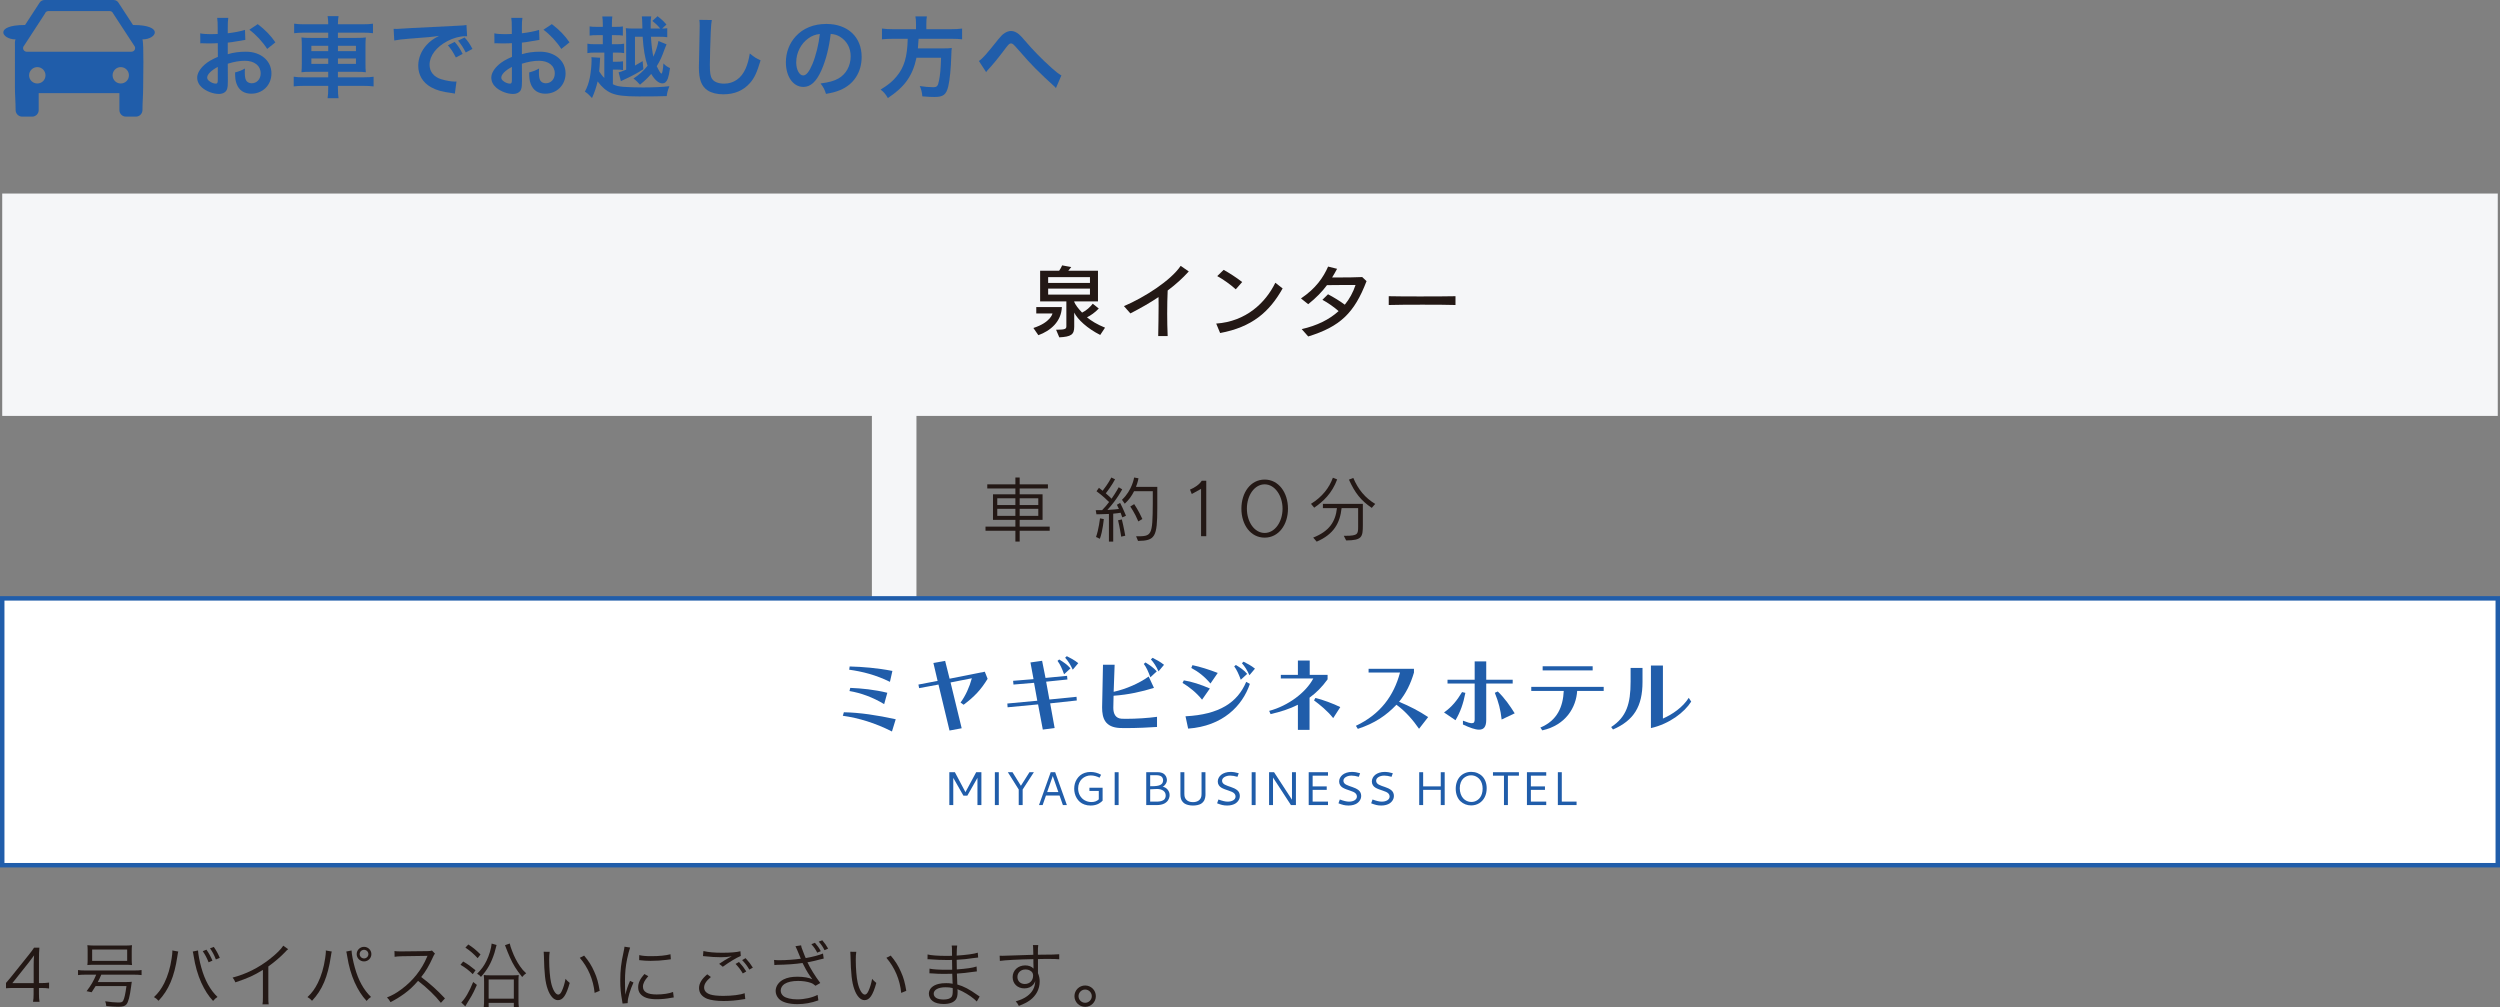 <?xml version="1.0" encoding="utf-8"?>
<!-- Generator: Adobe Illustrator 23.1.0, SVG Export Plug-In . SVG Version: 6.00 Build 0)  -->
<svg version="1.1" id="レイヤー_1" xmlns="http://www.w3.org/2000/svg" xmlns:xlink="http://www.w3.org/1999/xlink" x="0px"
	 y="0px" width="561px" height="226px" viewBox="0 0 561 226" style="enable-background:new 0 0 561 226;" xml:space="preserve">
<rect x="0" y="0" width="561" height="226" fill="#808080" stroke="none"/>
<style type="text/css">
	.st0{fill:#205DAA;}
	.st1{fill:#231815;}
	.st2{fill-rule:evenodd;clip-rule:evenodd;fill:#205DAA;}
	.st3{fill:#F5F6F8;stroke:#F5F6F8;stroke-width:10;stroke-miterlimit:10;}
	.st4{fill-rule:evenodd;clip-rule:evenodd;fill:#F5F6F8;}
	.st5{fill-rule:evenodd;clip-rule:evenodd;fill:#FFFFFF;stroke:#205DAA;stroke-miterlimit:10;}
</style>
<g>
	<g>
		<path class="st0" d="M51.132,18.228c0,0.819-0.04,1.297-0.16,1.697c-0.181,0.7-0.9,1.158-1.841,1.158
			c-1.26,0-2.78-0.558-3.78-1.417c-0.721-0.619-1.101-1.398-1.101-2.255c0-0.939,0.62-1.997,1.721-2.955
			c0.72-0.62,1.6-1.138,2.92-1.698l-0.02-3.074c-0.16,0-0.16,0-0.82,0.04c-0.3,0.02-0.58,0.02-1.08,0.02
			c-0.3,0-0.86-0.02-1.101-0.02c-0.26-0.02-0.44-0.02-0.5-0.02c-0.08,0-0.24,0-0.42,0.02L44.93,7.487
			c0.561,0.121,1.36,0.18,2.421,0.18c0.2,0,0.42,0,0.7-0.02c0.48-0.019,0.58-0.019,0.8-0.019V6.31c0-1.138-0.02-1.657-0.12-2.296
			h2.501c-0.1,0.639-0.12,1.058-0.12,2.176v1.278c1.5-0.179,2.841-0.439,3.861-0.758l0.079,2.236c-0.359,0.06-0.739,0.12-2.12,0.359
			c-0.66,0.121-1.061,0.18-1.82,0.26v2.595c1.36-0.4,2.621-0.559,4.081-0.559c3.341,0,5.721,2.037,5.721,4.871
			c0,2.596-1.94,4.552-4.541,4.552c-1.62,0-2.76-0.779-3.28-2.216c-0.26-0.678-0.34-1.337-0.34-2.555
			c1.02-0.28,1.36-0.419,2.221-0.878c-0.04,0.379-0.04,0.559-0.04,0.878c0,0.839,0.079,1.377,0.279,1.757
			c0.221,0.419,0.7,0.678,1.261,0.678c1.18,0,2.021-0.938,2.021-2.216c0-1.716-1.4-2.834-3.541-2.834
			c-1.2,0-2.421,0.219-3.841,0.659L51.132,18.228z M48.872,15.014c-1.501,0.798-2.381,1.677-2.381,2.396
			c0,0.339,0.2,0.638,0.66,0.918c0.4,0.279,0.9,0.439,1.28,0.439c0.34,0,0.44-0.179,0.44-0.838V15.014z M59.954,10.982
			c-1-1.578-2.46-3.155-4.001-4.312l1.881-1.258c1.74,1.337,2.9,2.536,3.961,4.093L59.954,10.982z"/>
		<path class="st0" d="M73.652,5.331c0-0.659-0.04-1.118-0.14-1.717h2.46c-0.1,0.599-0.14,1.058-0.14,1.717v0.12h5.541
			c1.12,0,1.761-0.04,2.32-0.139v2.136c-0.66-0.08-1.36-0.121-2.26-0.121h-5.602v1.179h4.041c1.2,0,1.66-0.02,2.221-0.1
			c-0.061,0.659-0.08,0.977-0.08,2.036v3.734c0,1.057,0.02,1.377,0.08,2.036c-0.601-0.08-1.061-0.099-2.241-0.099h-4.021v1.238
			h5.701c1.12,0,1.74-0.04,2.301-0.14v2.177c-0.641-0.08-1.28-0.121-2.341-0.121h-5.661v0.519c0,1.018,0.04,1.597,0.14,2.256h-2.46
			c0.1-0.719,0.14-1.238,0.14-2.256v-0.519h-5.401c-1.04,0-1.74,0.041-2.34,0.121v-2.177c0.58,0.1,1.22,0.14,2.3,0.14h5.441v-1.238
			h-3.74c-1.161,0-1.681,0.019-2.261,0.099c0.06-0.659,0.08-1.058,0.08-2.036v-3.713c0-0.978-0.021-1.398-0.08-2.056
			c0.56,0.08,1.021,0.1,2.2,0.1h3.801V7.327h-5.381c-0.88,0-1.601,0.041-2.261,0.121V5.312c0.601,0.099,1.32,0.139,2.32,0.139h5.321
			V5.331z M69.872,10.282v1.199h3.78v-1.199H69.872z M69.872,13.117v1.218h3.78v-1.218H69.872z M79.874,11.481v-1.199h-4.041v1.199
			H79.874z M79.874,14.335v-1.218h-4.041v1.218H79.874z"/>
		<path class="st0" d="M88.331,6.47c0.439,0.019,0.66,0.019,0.76,0.019c0.36,0,0.36,0,3.301-0.199c1.12-0.06,4.441-0.24,9.982-0.499
			c1.641-0.08,1.94-0.1,2.301-0.18l0.14,2.535c-0.22-0.019-0.22-0.019-0.42-0.019c-1.2,0-2.681,0.4-3.961,1.078
			c-2.541,1.318-4.041,3.314-4.041,5.331c0,1.557,0.98,2.754,2.66,3.253c0.98,0.3,2.261,0.519,2.981,0.519
			c0.02,0,0.199,0,0.399-0.02l-0.359,2.715c-0.24-0.059-0.341-0.059-0.681-0.119c-2.2-0.28-3.461-0.639-4.681-1.318
			c-1.841-1.039-2.86-2.735-2.86-4.811c0-1.697,0.68-3.374,1.9-4.692c0.76-0.819,1.479-1.358,2.78-2.016
			c-1.62,0.24-2.4,0.32-6.741,0.639c-1.341,0.099-2.541,0.24-3.321,0.4L88.331,6.47z M102.034,9.404
			c0.8,0.919,1.16,1.457,1.78,2.695l-1.521,0.799c-0.601-1.177-1.08-1.916-1.78-2.735L102.034,9.404z M104.514,11.78
			c-0.561-1.098-1.04-1.837-1.721-2.656l1.46-0.718c0.761,0.838,1.2,1.476,1.761,2.576L104.514,11.78z"/>
		<path class="st0" d="M117.132,18.228c0,0.819-0.04,1.297-0.16,1.697c-0.181,0.7-0.9,1.158-1.841,1.158
			c-1.26,0-2.78-0.558-3.78-1.417c-0.721-0.619-1.101-1.398-1.101-2.255c0-0.939,0.62-1.997,1.721-2.955
			c0.72-0.62,1.6-1.138,2.92-1.698l-0.02-3.074c-0.16,0-0.16,0-0.82,0.04c-0.3,0.02-0.58,0.02-1.08,0.02
			c-0.3,0-0.86-0.02-1.101-0.02c-0.26-0.02-0.44-0.02-0.5-0.02c-0.08,0-0.24,0-0.42,0.02l-0.021-2.237
			c0.561,0.121,1.36,0.18,2.421,0.18c0.2,0,0.42,0,0.7-0.02c0.48-0.019,0.58-0.019,0.8-0.019V6.31c0-1.138-0.02-1.657-0.12-2.296
			h2.501c-0.1,0.639-0.12,1.058-0.12,2.176v1.278c1.5-0.179,2.841-0.439,3.861-0.758l0.079,2.236c-0.359,0.06-0.739,0.12-2.12,0.359
			c-0.66,0.121-1.061,0.18-1.82,0.26v2.595c1.36-0.4,2.621-0.559,4.081-0.559c3.341,0,5.721,2.037,5.721,4.871
			c0,2.596-1.94,4.552-4.541,4.552c-1.62,0-2.76-0.779-3.28-2.216c-0.26-0.678-0.34-1.337-0.34-2.555
			c1.02-0.28,1.36-0.419,2.221-0.878c-0.04,0.379-0.04,0.559-0.04,0.878c0,0.839,0.079,1.377,0.279,1.757
			c0.221,0.419,0.7,0.678,1.261,0.678c1.18,0,2.021-0.938,2.021-2.216c0-1.716-1.4-2.834-3.541-2.834
			c-1.2,0-2.421,0.219-3.841,0.659L117.132,18.228z M114.872,15.014c-1.501,0.798-2.381,1.677-2.381,2.396
			c0,0.339,0.2,0.638,0.66,0.918c0.4,0.279,0.9,0.439,1.28,0.439c0.34,0,0.44-0.179,0.44-0.838V15.014z M125.954,10.982
			c-1-1.578-2.46-3.155-4.001-4.312l1.881-1.258c1.74,1.337,2.9,2.536,3.961,4.093L125.954,10.982z"/>
		<path class="st0" d="M135.611,11.8h-1.92c-0.9,0-1.36,0.02-1.881,0.12V9.804c0.5,0.099,0.96,0.12,1.881,0.12h1.58V7.887h-1.2
			c-0.78,0-1.24,0.02-1.761,0.099V5.931c0.5,0.08,0.82,0.099,1.761,0.099h1.2V5.491c0-0.878-0.04-1.298-0.12-1.797h2.261
			c-0.08,0.499-0.101,0.919-0.101,1.797V6.03h0.681c1,0,1.3-0.019,1.78-0.099v2.055c-0.521-0.079-0.94-0.099-1.78-0.099h-0.681
			v2.037h0.881c0.92,0,1.36-0.02,1.86-0.12v2.116c-0.521-0.099-0.96-0.12-1.86-0.12h-0.66v2.056h0.66c0.74,0,1.1-0.02,1.62-0.1
			v1.976c-0.48-0.099-0.88-0.119-1.62-0.119h-0.66v3.294c0.74,0.359,1.22,0.479,2.38,0.579c0.9,0.08,2.961,0.139,4.382,0.139
			c2.22,0,4.461-0.1,5.921-0.28c-0.38,0.959-0.5,1.398-0.601,2.216c-1.48,0.06-3.32,0.08-6.241,0.08
			c-3.221,0-4.961-0.22-6.161-0.739s-2.141-1.337-3.101-2.635c-0.28,1.218-0.72,2.555-1.261,3.734
			c-0.739-0.798-0.96-1.018-1.6-1.437c0.54-0.998,0.88-1.996,1.12-3.195c0.22-1.177,0.38-2.775,0.38-3.832c0-0.26,0-0.4-0.04-0.7
			l1.961,0.121c-0.04,0.319-0.04,0.339-0.08,1.318c-0.021,0.558-0.061,0.938-0.141,1.737c0.34,0.538,0.7,1.037,1.16,1.477V11.8z
			 M149.574,9.943c-0.14,0.32-0.22,0.519-0.42,1.039c-0.62,1.756-1.021,2.635-1.78,3.873c0.561,1.158,0.88,1.657,1.061,1.657
			c0.18,0,0.34-0.86,0.439-2.277c0.521,0.54,0.9,0.799,1.48,1.039c-0.18,1.257-0.28,1.696-0.479,2.316
			c-0.28,0.758-0.66,1.118-1.24,1.118c-0.82,0-1.681-0.739-2.501-2.116c-0.82,0.938-1.36,1.457-2.521,2.415
			c-0.2-0.2-0.2-0.2-0.66-0.699c-0.16-0.179-0.38-0.36-0.8-0.679c1.38-0.938,2.26-1.737,3.16-2.874
			c-0.58-1.658-0.94-3.814-1.1-6.508h-1.721v6.468c0.56-0.3,0.86-0.479,1.721-0.998l0.159,1.817c-1.42,0.918-2.62,1.557-4.2,2.276
			c-0.44,0.2-0.601,0.28-0.841,0.399l-0.52-1.975c0.399-0.08,0.58-0.16,1.7-0.599V8.286c0-0.879-0.021-1.318-0.08-1.957
			c0.561,0.06,1.04,0.08,2.021,0.08h1.7c0-0.359-0.02-0.638-0.02-0.819c-0.021-1.037-0.04-1.257-0.101-1.916h2.101
			c-0.1,0.539-0.12,1.058-0.12,2.156c0,0.121,0,0.32,0,0.579h2.141c-0.5-0.638-1.04-1.137-1.761-1.716l1.16-1.058
			c0.961,0.739,1.341,1.118,2.001,1.876l-0.98,0.899c0.46,0,0.841-0.039,1.16-0.08v2.017c-0.56-0.08-1.04-0.1-1.74-0.1h-1.92
			c0.08,1.636,0.3,3.414,0.54,4.472c0.5-1.039,0.96-2.436,1.14-3.514L149.574,9.943z"/>
		<path class="st0" d="M159.732,4.493c-0.12,0.579-0.16,1.158-0.24,2.696c-0.08,1.856-0.2,5.908-0.2,7.326
			c0,1.897,0.12,2.615,0.521,3.214c0.46,0.659,1.42,1.038,2.68,1.038c2.161,0,3.901-1.218,4.842-3.413
			c0.439-1.039,0.7-1.976,0.92-3.354c1.08,0.879,1.44,1.097,2.421,1.538c-0.801,2.695-1.4,3.992-2.381,5.09
			c-1.5,1.697-3.48,2.535-6.001,2.535c-1.381,0-2.661-0.32-3.501-0.878c-1.381-0.918-1.961-2.455-1.961-5.131
			c0-1.037,0.04-3.034,0.16-8.044c0.021-0.599,0.021-1.019,0.021-1.298c0-0.559-0.021-0.838-0.08-1.358L159.732,4.493z"/>
		<path class="st0" d="M184.333,15.753c-1.141,2.576-2.421,3.753-4.062,3.753c-2.28,0-3.921-2.316-3.921-5.53
			c0-2.196,0.78-4.252,2.201-5.809c1.68-1.837,4.04-2.794,6.881-2.794c4.801,0,7.922,2.914,7.922,7.406
			c0,3.454-1.801,6.209-4.861,7.447c-0.96,0.4-1.74,0.598-3.141,0.838c-0.34-1.058-0.58-1.497-1.22-2.335
			c1.84-0.24,3.04-0.559,3.98-1.099c1.74-0.957,2.78-2.854,2.78-4.99c0-1.917-0.859-3.473-2.46-4.432
			c-0.62-0.359-1.141-0.518-2.021-0.598C186.033,10.742,185.333,13.496,184.333,15.753z M181.391,8.606
			c-1.68,1.198-2.72,3.253-2.72,5.389c0,1.637,0.699,2.935,1.58,2.935c0.66,0,1.34-0.838,2.061-2.555
			c0.76-1.797,1.42-4.493,1.66-6.748C182.932,7.747,182.212,8.027,181.391,8.606z"/>
		<path class="st0" d="M205.552,5.331c0-0.659-0.04-1.177-0.141-1.657h2.581c-0.08,0.419-0.12,0.939-0.12,1.657V6.55h5.501
			c1.12,0,1.841-0.04,2.521-0.14v2.416c-0.62-0.08-1.24-0.12-2.44-0.12h-7.321c-0.101,1.497-0.101,1.557-0.16,2.156h5.541
			c1.04,0,1.601-0.019,2.061-0.099c0,0.099,0,0.16-0.021,0.2c-0.04,0.299-0.04,0.539-0.079,1.398
			c-0.08,2.995-0.341,5.57-0.681,7.007c-0.46,1.897-1.12,2.396-3.121,2.396c-0.699,0-1.16-0.02-2.7-0.139
			c-0.08-0.918-0.24-1.577-0.58-2.316c1.16,0.179,2.08,0.259,3.001,0.259c0.88,0,1.08-0.22,1.34-1.597
			c0.24-1.198,0.36-2.455,0.44-5.01h-5.521c-0.84,4.011-2.641,6.567-6.421,9.043c-0.5-0.878-0.881-1.318-1.621-1.897
			c1.761-1.097,2.621-1.796,3.581-2.954c1.721-2.056,2.4-4.372,2.501-8.445h-3.281c-1,0-1.82,0.04-2.5,0.12V6.409
			c0.72,0.1,1.48,0.14,2.5,0.14h5.142V5.331z"/>
		<path class="st0" d="M219.671,13.696c0.86-0.599,1.721-1.577,4.36-4.891c0.521-0.638,0.86-0.998,1.24-1.257
			c0.541-0.4,1.101-0.598,1.601-0.598c0.601,0,1.2,0.259,1.801,0.758c0.28,0.24,0.72,0.699,1.34,1.437
			c1.82,2.135,3.761,4.112,5.981,6.109c1.021,0.899,1.521,1.297,2.181,1.677l-1.221,2.834c-0.199-0.24-0.279-0.319-0.58-0.579
			c-1.04-0.918-2.62-2.415-4.08-3.873c-1.521-1.557-1.561-1.617-3.701-4.052c-1.24-1.417-1.36-1.516-1.74-1.516
			c-0.32,0-0.521,0.179-1.2,1.078c-1.641,2.196-2.741,3.533-3.941,4.83c-0.22,0.24-0.26,0.3-0.42,0.54L219.671,13.696z"/>
	</g>
</g>
<g>
	<g>
		<path class="st1" d="M1.347,220.568c0.336-0.382,0.705-0.83,1.041-1.23l4.05-5.046c0.544-0.672,0.832-1.072,1.2-1.629h1.201
			c-0.08,0.941-0.096,1.437-0.096,2.7v5.239H9.35c0.672,0,1.088-0.033,1.665-0.113v1.327c-0.592-0.08-0.992-0.113-1.681-0.113H8.742
			v1.374c0,0.766,0.032,1.134,0.128,1.725H7.413c0.096-0.559,0.128-1.006,0.128-1.725v-1.374h-4.29
			c-0.896,0-1.376,0.016-1.905,0.064V220.568z M7.557,216.558c0-0.846,0.016-1.357,0.096-2.171
			c-0.336,0.479-0.736,1.006-1.201,1.596l-3.681,4.633h4.786V216.558z"/>
		<path class="st1" d="M19.156,218.716c-0.672,0-1.216,0.031-1.648,0.096v-1.134c0.432,0.064,0.928,0.096,1.648,0.096h10.949
			c0.72,0,1.232-0.031,1.665-0.096v1.134c-0.448-0.064-0.977-0.096-1.665-0.096h-7.379c-0.353,0.815-0.464,1.07-0.785,1.661h5.843
			c0.96,0,1.376-0.016,1.792-0.064c-0.032,0.113-0.032,0.175-0.048,0.288c-0.064,0.559-0.064,0.559-0.112,0.83
			c-0.304,2.269-0.624,3.466-1.056,3.961c-0.32,0.384-0.833,0.528-1.841,0.528c-0.736,0-1.729-0.064-2.673-0.16
			c-0.016-0.32-0.08-0.639-0.24-1.07c1.024,0.16,2.193,0.271,2.897,0.271c0.72,0,0.96-0.08,1.137-0.4
			c0.272-0.511,0.496-1.485,0.736-3.29h-6.915c-0.304,0.511-0.448,0.735-0.896,1.39l-1.136-0.24c0.992-1.294,1.537-2.22,2.161-3.705
			H19.156z M19.668,213.299c0-0.478-0.016-0.797-0.064-1.197c0.625,0.064,1.137,0.08,1.793,0.08h6.418
			c0.913,0,1.36-0.016,1.809-0.08c-0.048,0.4-0.064,0.719-0.064,1.197v2.078c0,0.495,0.016,0.766,0.064,1.181
			c-0.528-0.047-0.896-0.062-1.681-0.062h-6.643c-0.752,0-1.168,0.016-1.697,0.062c0.048-0.431,0.064-0.717,0.064-1.181V213.299z
			 M20.677,213.077v2.54h7.859v-2.54H20.677z"/>
		<path class="st1" d="M40.006,213.524c-0.064,0.209-0.096,0.335-0.208,1.086c-0.672,4.553-1.937,7.557-4.226,9.968
			c-0.416-0.446-0.56-0.557-1.024-0.83c0.993-0.926,1.649-1.82,2.321-3.161c0.785-1.583,1.345-3.452,1.649-5.543
			c0.096-0.639,0.16-1.214,0.16-1.503c0-0.047,0-0.142-0.016-0.255L40.006,213.524z M44.439,213.284
			c0.032,0.83,0.336,2.413,0.736,3.834c0.784,2.859,2.001,5.048,3.633,6.598c-0.448,0.304-0.608,0.431-0.992,0.895
			c-1.073-1.15-1.873-2.413-2.673-4.154c-0.768-1.725-1.344-3.723-1.681-5.879c-0.096-0.591-0.128-0.799-0.208-1.054L44.439,213.284
			z M46.328,213.108c0.592,0.863,0.928,1.485,1.345,2.46l-0.864,0.368c-0.384-0.975-0.785-1.725-1.313-2.493L46.328,213.108z
			 M47.977,212.485c0.592,0.863,0.928,1.47,1.344,2.462l-0.88,0.351c-0.368-0.975-0.768-1.725-1.313-2.493L47.977,212.485z"/>
		<path class="st1" d="M64.665,212.997c-0.288,0.207-0.304,0.24-0.705,0.671c-1.008,1.054-2.369,2.22-3.746,3.21v6.804
			c0,0.912,0.016,1.263,0.08,1.694h-1.393c0.08-0.415,0.096-0.782,0.096-1.661v-6.07c-2.081,1.277-3.25,1.805-6.179,2.795
			c-0.224-0.511-0.304-0.671-0.624-1.07c3.009-0.784,5.778-2.158,8.308-4.138c1.488-1.15,2.609-2.269,3.057-3.019L64.665,212.997z"
			/>
		<path class="st1" d="M74.453,213.524c-0.064,0.209-0.096,0.335-0.208,1.086c-0.672,4.553-1.937,7.557-4.226,9.968
			c-0.417-0.446-0.561-0.557-1.024-0.83c0.992-0.926,1.648-1.82,2.321-3.161c0.784-1.583,1.344-3.452,1.648-5.543
			c0.096-0.639,0.16-1.214,0.16-1.503c0-0.047,0-0.142-0.016-0.255L74.453,213.524z M78.887,213.284
			c0.032,0.83,0.336,2.413,0.736,3.834c0.785,2.859,2.001,5.048,3.634,6.598c-0.448,0.304-0.608,0.431-0.993,0.895
			c-1.072-1.15-1.873-2.413-2.673-4.154c-0.769-1.725-1.345-3.723-1.681-5.879c-0.096-0.591-0.128-0.799-0.208-1.054L78.887,213.284
			z M83.337,214.099c0,0.91-0.736,1.645-1.649,1.645s-1.648-0.735-1.648-1.645c0-0.895,0.736-1.629,1.648-1.629
			S83.337,213.204,83.337,214.099z M80.712,214.099c0,0.544,0.448,0.975,0.977,0.975c0.544,0,0.977-0.431,0.977-0.975
			c0-0.526-0.432-0.959-0.977-0.959S80.712,213.572,80.712,214.099z"/>
		<path class="st1" d="M98.936,225.041c-1.264-1.614-3.073-3.354-5.122-4.935c-1.12,1.277-1.905,2.012-3.057,2.859
			c-1.104,0.797-1.953,1.325-3.137,1.916c-0.256-0.479-0.384-0.655-0.784-1.054c1.232-0.495,2.017-0.926,3.249-1.836
			c2.561-1.885,4.546-4.409,5.714-7.204c0.032-0.097,0.048-0.113,0.08-0.193c0.032-0.047,0.032-0.064,0.048-0.111
			c-0.144,0.016-0.192,0.016-0.384,0.016l-5.346,0.08c-0.72,0.016-1.185,0.049-1.649,0.129l-0.032-1.294
			c0.432,0.064,0.72,0.08,1.264,0.08c0.048,0,0.192,0,0.417,0l5.714-0.064c0.56-0.016,0.752-0.031,1.024-0.129l0.672,0.688
			c-0.16,0.191-0.272,0.384-0.448,0.782c-0.896,1.982-1.649,3.243-2.641,4.473c2.097,1.598,3.505,2.859,5.33,4.793L98.936,225.041z"
			/>
		<path class="st1" d="M103.94,215.761c1.057,0.622,1.617,1.021,2.769,1.965l-0.624,0.877c-0.929-0.91-1.601-1.421-2.753-2.107
			L103.94,215.761z M107.013,221.016c-0.576,1.294-0.912,1.996-1.216,2.491c-1.088,1.789-1.232,2.029-1.393,2.318l-0.896-0.879
			c0.848-0.799,1.777-2.38,2.673-4.584L107.013,221.016z M105.092,211.943c1.088,0.702,1.665,1.181,2.737,2.236l-0.64,0.83
			c-1.073-1.117-1.681-1.645-2.753-2.364L105.092,211.943z M111.431,212.054c-0.336,1.31-0.336,1.31-0.464,1.743
			c-0.736,2.3-1.584,3.816-3.041,5.415c-0.256-0.304-0.497-0.513-0.865-0.704c1.041-1.054,1.553-1.774,2.129-2.939
			c0.576-1.181,1.041-2.764,1.137-3.834L111.431,212.054z M109.654,226h-1.104c0.064-0.544,0.08-1.023,0.08-1.629v-4.089
			c0-0.624-0.016-0.975-0.064-1.485c0.368,0.047,0.688,0.062,1.313,0.062h5.282c0.576,0,0.88-0.016,1.249-0.062
			c-0.048,0.4-0.064,0.782-0.064,1.485v4.041c0,0.735,0.016,1.214,0.08,1.678h-1.12v-0.959h-5.65V226z M109.654,224.098h5.65v-4.312
			h-5.65V224.098z M114.392,211.719c0.08,0.448,0.224,0.895,0.512,1.645c0.48,1.294,1.088,2.46,1.777,3.45
			c0.448,0.655,0.752,1.008,1.393,1.598c-0.352,0.24-0.576,0.431-0.896,0.83c-1.329-1.661-2.017-2.764-2.753-4.409
			c-0.32-0.702-0.656-1.565-0.913-2.236c-0.048-0.16-0.096-0.271-0.192-0.495L114.392,211.719z"/>
		<path class="st1" d="M123.348,213.588c-0.08,0.495-0.112,1.021-0.112,1.9c0,1.758,0.176,3.945,0.417,4.968
			c0.352,1.629,1.008,2.731,1.617,2.731c0.288,0,0.56-0.271,0.8-0.797c0.368-0.799,0.624-1.647,0.832-2.733
			c0.353,0.415,0.497,0.559,0.944,0.91c-0.784,2.795-1.521,3.867-2.657,3.867c-0.896,0-1.729-0.895-2.273-2.429
			c-0.561-1.518-0.784-3.563-0.864-7.493c-0.016-0.606-0.016-0.655-0.048-0.941L123.348,213.588z M131.079,214.434
			c1.041,1.23,1.697,2.284,2.289,3.643c0.608,1.341,0.912,2.475,1.201,4.265l-1.137,0.464c-0.288-2.972-1.457-5.703-3.329-7.876
			L131.079,214.434z"/>
		<path class="st1" d="M141.397,212.629c-0.24,0.688-0.432,1.47-0.672,2.555c-0.336,1.678-0.48,3.084-0.48,5.002
			c0,1.245,0.032,2.187,0.096,3.035c0.224-1.07,0.528-1.949,1.041-3.115l0.768,0.366c-0.72,1.581-1.296,3.499-1.296,4.393
			c0,0.047,0,0.127,0,0.24l-1.153,0.096c-0.032-0.255-0.048-0.335-0.096-0.639c-0.304-1.694-0.417-2.844-0.417-4.52
			c0-2.269,0.192-3.963,0.721-6.325c0.16-0.752,0.192-0.912,0.224-1.279L141.397,212.629z M145.479,219.051
			c-0.801,0.879-1.201,1.645-1.201,2.347c0,1.183,1.008,1.758,3.073,1.758c1.457,0,2.817-0.209,3.682-0.559l0.16,1.23
			c-0.208,0.016-0.24,0.033-0.56,0.08c-1.121,0.224-2.193,0.32-3.281,0.32c-1.825,0-2.977-0.384-3.666-1.214
			c-0.32-0.4-0.48-0.879-0.48-1.47c0-0.975,0.4-1.836,1.393-2.97L145.479,219.051z M143.445,214.323
			c0.688,0.175,1.473,0.24,2.721,0.24c1.777,0,3.217-0.144,4.29-0.431l0.08,1.132c-0.032,0-0.4,0.049-1.104,0.144
			c-0.928,0.129-2.208,0.209-3.441,0.209c-0.896,0-1.521-0.049-2.561-0.16L143.445,214.323z"/>
		<path class="st1" d="M159.525,219.242c-1.041,0.863-1.521,1.598-1.521,2.349c0,0.735,0.464,1.261,1.361,1.565
			c0.608,0.207,1.665,0.32,2.929,0.32c2,0,3.905-0.24,4.802-0.608l0.144,1.31c-0.208,0.018-0.272,0.033-0.544,0.08
			c-1.393,0.24-2.914,0.368-4.322,0.368c-1.537,0-2.897-0.191-3.682-0.495c-1.201-0.495-1.825-1.31-1.825-2.413
			c0-1.037,0.608-2.045,1.841-3.082L159.525,219.242z M157.844,213.412c1.168,0.271,2.433,0.384,4.257,0.384
			c1.873,0,3.169-0.113,4.05-0.337l0.08,1.054c-0.992,0.415-2.465,1.294-4.034,2.429l-0.816-0.655
			c1.024-0.686,1.409-0.926,2.129-1.325c0.176-0.096,0.208-0.113,0.4-0.209c0.112-0.064,0.144-0.064,0.304-0.16
			c-0.96,0.16-1.505,0.209-2.417,0.209c-1.121,0-2.481-0.08-3.521-0.209c-0.288-0.031-0.32-0.047-0.528-0.047L157.844,213.412z
			 M165.831,215.872c0.8,0.879,1.104,1.279,1.633,2.125l-0.784,0.446c-0.496-0.846-0.849-1.31-1.617-2.14L165.831,215.872z
			 M167.304,215.009c0.8,0.879,1.104,1.279,1.633,2.125l-0.784,0.448c-0.497-0.848-0.849-1.31-1.617-2.14L167.304,215.009z"/>
		<path class="st1" d="M173.7,215.408c0.416,0.049,0.688,0.064,1.232,0.064c1.457,0,3.265-0.129,4.77-0.335
			c-0.24-0.544-0.496-1.166-0.784-1.885c-0.176-0.431-0.272-0.655-0.417-0.926l1.265-0.193c0.064,0.415,0.064,0.431,0.464,1.438
			c0.384,1.021,0.432,1.117,0.576,1.421c1.553-0.271,3.009-0.655,3.874-1.021l0.16,1.134c-0.336,0.062-0.464,0.096-0.944,0.222
			c-0.96,0.255-1.153,0.304-2.161,0.513c-0.384,0.062-0.384,0.062-0.544,0.096c0.576,1.261,1.76,3.162,2.881,4.649L183,221.207
			c-0.432-0.366-0.656-0.511-1.104-0.671c-0.816-0.271-1.713-0.415-2.801-0.415c-1.344,0-2.321,0.224-3.041,0.671
			c-0.528,0.335-0.864,0.91-0.864,1.485c0,0.495,0.224,0.928,0.608,1.245c0.592,0.464,1.745,0.735,3.122,0.735
			c1.584,0,3.345-0.382,4.546-1.006l0.176,1.23c-1.601,0.575-3.121,0.848-4.706,0.848c-1.953,0-3.425-0.433-4.162-1.199
			c-0.464-0.495-0.72-1.119-0.72-1.758c0-1.054,0.688-2.06,1.809-2.602c0.849-0.417,1.809-0.593,3.105-0.593
			c1.376,0,2.641,0.224,3.313,0.575c-0.833-1.134-1.232-1.772-1.921-3.13c-0.176-0.335-0.176-0.366-0.272-0.526
			c-1.585,0.24-3.585,0.382-5.698,0.415c-0.304,0.016-0.384,0.016-0.625,0.047L173.7,215.408z M182.872,211.559
			c0.656,0.768,0.912,1.134,1.313,1.885l-0.8,0.335c-0.368-0.717-0.721-1.245-1.313-1.9L182.872,211.559z M184.52,210.999
			c0.576,0.672,0.88,1.103,1.313,1.869l-0.816,0.351c-0.352-0.735-0.72-1.261-1.296-1.916L184.52,210.999z"/>
		<path class="st1" d="M192.149,213.588c-0.08,0.495-0.112,1.021-0.112,1.9c0,1.758,0.176,3.945,0.417,4.968
			c0.352,1.629,1.008,2.731,1.617,2.731c0.288,0,0.56-0.271,0.8-0.797c0.368-0.799,0.624-1.647,0.832-2.733
			c0.352,0.415,0.497,0.559,0.944,0.91c-0.784,2.795-1.521,3.867-2.657,3.867c-0.896,0-1.729-0.895-2.273-2.429
			c-0.561-1.518-0.785-3.563-0.864-7.493c-0.016-0.606-0.016-0.655-0.048-0.941L192.149,213.588z M199.88,214.434
			c1.041,1.23,1.697,2.284,2.289,3.643c0.608,1.341,0.912,2.475,1.201,4.265l-1.137,0.464c-0.288-2.972-1.457-5.703-3.329-7.876
			L199.88,214.434z"/>
		<path class="st1" d="M219.192,224.737c-0.736-0.766-1.905-1.581-3.265-2.284c-0.272-0.142-0.64-0.302-1.072-0.478
			c0.032,0.366,0.032,0.366,0.032,0.575c0,0.846-0.112,1.357-0.4,1.741c-0.464,0.655-1.441,1.006-2.705,1.006
			c-1.057,0-1.937-0.224-2.481-0.639c-0.544-0.4-0.865-1.021-0.865-1.676c0-1.054,0.833-1.885,2.241-2.204
			c0.48-0.113,0.96-0.16,1.665-0.16c0.528,0,0.752,0.016,1.44,0.127c-0.016-0.047-0.016-0.047-0.016-0.191
			c0-0.016-0.016-0.08-0.016-0.175c-0.016-0.144-0.016-0.479-0.032-0.943c-0.016-0.207-0.016-0.511-0.032-0.926
			c-0.577,0.016-1.377,0.033-1.889,0.033c-0.96,0-1.712-0.033-2.705-0.113c-0.176-0.016-0.304-0.016-0.4-0.016
			c-0.016,0-0.08,0-0.128,0l0.016-1.054c0.721,0.16,2.049,0.255,3.666,0.255c0.417,0,0.977,0,1.425-0.016l-0.032-2.189
			c-0.464,0.016-0.72,0.016-1.088,0.016c-1.168,0-2.465-0.047-3.906-0.16c-0.112-0.016-0.208-0.016-0.288-0.016
			c-0.048,0-0.128,0-0.224,0.016l0.016-1.086c0.688,0.193,2.353,0.32,4.098,0.32c0.32,0,0.864-0.016,1.393-0.016
			c-0.016-1.949-0.016-1.949-0.08-2.3h1.232c-0.064,0.335-0.096,1.101-0.112,2.251c2.209-0.142,3.857-0.366,4.738-0.655l0.08,1.088
			c-0.272,0.016-0.272,0.016-1.104,0.127c-1.504,0.224-1.937,0.271-3.713,0.384c0.016,1.31,0.016,1.31,0.032,2.156
			c2.177-0.16,3.553-0.351,4.434-0.655l0.064,1.103c-0.208,0.016-0.368,0.031-0.928,0.111c-1.104,0.175-2.369,0.304-3.554,0.384
			c0.032,0.895,0.032,0.895,0.096,2.444c1.393,0.382,2.785,1.117,4.466,2.331c0.256,0.191,0.336,0.24,0.544,0.368L219.192,224.737z
			 M213.782,221.718c-0.608-0.142-0.928-0.175-1.632-0.175c-1.585,0-2.625,0.575-2.625,1.423c0,0.846,0.801,1.325,2.193,1.325
			c0.849,0,1.457-0.175,1.761-0.528c0.224-0.222,0.32-0.671,0.32-1.437L213.782,221.718z"/>
		<path class="st1" d="M231.846,212.997c0-0.415-0.016-0.591-0.064-0.928h1.201c-0.064,0.513-0.08,0.752-0.08,1.998v0.175
			c3.025-0.016,4.258-0.049,4.786-0.111v1.132c-0.592-0.062-1.153-0.08-3.058-0.08c-0.24,0-0.416,0-1.712,0.033v3.163
			c0.272,0.671,0.384,1.181,0.384,1.885c0,1.661-0.769,3.13-2.145,4.169c-0.656,0.478-1.361,0.846-2.529,1.292
			c-0.272-0.511-0.368-0.655-0.704-1.006c1.249-0.4,1.953-0.719,2.593-1.199c1.168-0.877,1.729-1.916,1.792-3.37
			c-0.144,0.384-0.24,0.559-0.432,0.784c-0.48,0.575-1.168,0.862-2.017,0.862c-1.537,0-2.625-1.054-2.625-2.524
			c0-1.516,1.201-2.635,2.833-2.635c0.768,0,1.44,0.255,1.856,0.719c-0.016-0.224-0.016-0.287-0.016-0.879
			c0-0.062-0.016-0.222-0.016-0.415c0-0.222,0-0.222,0-0.83c-3.217,0.064-6.451,0.224-7.523,0.4l-0.048-1.166
			c0.288,0.016,0.4,0.016,0.641,0.016c0.464,0,0.464,0,3.041-0.096c1.537-0.064,2.785-0.096,3.874-0.129L231.846,212.997z
			 M231.158,217.806c-0.304-0.177-0.64-0.257-1.072-0.257c-1.009,0-1.777,0.719-1.777,1.678c0,0.926,0.672,1.581,1.648,1.581
			c1.104,0,1.873-0.766,1.873-1.885C231.831,218.396,231.623,218.061,231.158,217.806z"/>
		<path class="st1" d="M245.909,223.54c0,1.325-1.072,2.396-2.401,2.396s-2.401-1.07-2.401-2.396c0-1.327,1.072-2.397,2.401-2.397
			S245.909,222.213,245.909,223.54z M242.02,223.54c0,0.815,0.672,1.485,1.488,1.485s1.489-0.671,1.489-1.485
			s-0.672-1.487-1.489-1.487S242.02,222.725,242.02,223.54z"/>
	</g>
</g>
<path class="st2" d="M10.005,0h15.463c0.509,0,0.95,0.271,1.154,0.661l3.225,4.946h0.034c6.993,0,5.279,3.235,2.071,3.235
	c0.374,0.593,0.17,9.486,0.17,10.892c0,1.541-0.153,3.32-0.153,4.963c0,0.813-0.662,1.474-1.46,1.474h-2.258
	c-0.814,0-1.459-0.66-1.459-1.474v-3.794H8.682v3.794c0,0.813-0.645,1.474-1.46,1.474H4.965c-0.798,0-1.46-0.66-1.46-1.474
	c0-1.643-0.153-3.421-0.153-4.963V9.401c0-0.203,0.051-0.389,0.153-0.559c-3.157,0-4.905-3.235,2.105-3.235h0.017l3.276-5.031
	C9.14,0.204,9.564,0,10.005,0L10.005,0z M27.098,15.059c1.018,0,1.834,0.83,1.834,1.846c0,1.016-0.815,1.829-1.834,1.829
	c-1.018,0-1.833-0.813-1.833-1.829C25.265,15.889,26.079,15.059,27.098,15.059L27.098,15.059z M8.376,15.059
	c1.018,0,1.833,0.83,1.833,1.846c0,1.016-0.815,1.829-1.833,1.829c-1.019,0-1.85-0.813-1.85-1.829
	C6.526,15.889,7.357,15.059,8.376,15.059L8.376,15.059z M25.366,2.982l4.872,7.453c0.051,0.102,0.085,0.237,0.085,0.356
	c0,0.457-0.357,0.813-0.798,0.813H5.966l0,0c-0.102,0-0.204-0.017-0.305-0.068c-0.408-0.17-0.594-0.627-0.425-1.034l4.855-7.453
	c0.102-0.339,0.407-0.559,0.764-0.559h13.783l0,0C24.942,2.49,25.248,2.676,25.366,2.982L25.366,2.982z"/>
<line class="st3" x1="200.651" y1="74.931" x2="200.651" y2="170.558"/>
<g>
	<g>
		<path class="st1" d="M228.814,119.099v2.429h-0.961v-2.429h-6.706v-0.926h6.706v-1.518h-5.025v-5.734h5.025v-1.31h-6.307v-0.926
			h6.307v-1.534h0.961v1.534h6.338v0.926h-6.338v1.31h5.138v5.734h-5.138v1.518h6.738v0.926H228.814z M227.853,111.815h-4.065v1.518
			h4.065V111.815z M227.853,114.179h-4.065v1.582h4.065V114.179z M232.992,111.815h-4.178v1.518h4.178V111.815z M232.992,114.179
			h-4.178v1.582h4.178V114.179z"/>
		<path class="st1" d="M248.843,121.528v-6.198c-1.456,0.064-2.801,0.08-2.801,0.08l-0.16-0.926c0,0,0.608-0.017,1.44-0.017
			c0.576-0.575,1.104-1.198,1.553-1.805c-0.288-0.303-1.393-1.39-2.817-2.428l0.544-0.767c0.305,0.223,0.577,0.432,0.833,0.655
			c0.336-0.432,1.296-1.693,1.952-2.971l0.833,0.4c-0.688,1.31-1.681,2.652-2.081,3.147c0.641,0.543,1.089,0.99,1.297,1.213
			c0.976-1.39,1.601-2.571,1.601-2.571l0.784,0.463c0,0-1.137,2.252-3.329,4.632c1.664-0.111,1.824-0.128,2.593-0.223
			c-0.112-0.272-0.288-0.623-0.448-0.942l0.721-0.415c0.72,1.39,1.313,2.875,1.313,2.875l-0.833,0.367c0,0-0.144-0.432-0.368-1.038
			c-0.528,0.096-0.88,0.127-1.664,0.207v6.263H248.843z M245.946,120.505c0.608-1.677,0.896-4.186,0.896-4.186l0.849,0.16
			c0,0-0.208,2.588-0.88,4.425L245.946,120.505z M251.596,120.426c0,0-0.319-2.108-0.704-3.674l0.849-0.192
			c0.4,1.565,0.769,3.659,0.769,3.659L251.596,120.426z M254.942,120.346c3.521,0,3.697-0.017,3.745-7.492v-2.636h-4.193
			c-0.592,1.151-1.137,1.917-2.097,2.812l-0.624-0.879c2.32-2.171,2.721-5,2.721-5l0.977,0.175c0,0-0.112,0.815-0.561,1.934h4.786
			v3.594v1.166c0,6.454-0.48,7.316-4.321,7.364L254.942,120.346z M255.438,117.008c-0.832-2.013-1.809-3.339-1.809-3.339l0.88-0.544
			c0,0,0.945,1.342,1.841,3.339L255.438,117.008z"/>
		<path class="st1" d="M269.516,120.329v-10.623l-2.081,1.151l-0.4-0.991c1.041-0.431,2.113-1.133,2.642-1.996h1.009v12.459H269.516
			z"/>
		<path class="st1" d="M278.571,114.148c0-3.611,2.064-6.534,5.218-6.534c3.138,0,5.234,2.923,5.234,6.534
			c0,3.61-2.097,6.5-5.234,6.5C280.635,120.649,278.571,117.758,278.571,114.148z M287.806,114.132c0-2.892-1.729-5.447-4.018-5.447
			s-3.985,2.491-3.985,5.447c0,3.003,1.696,5.462,3.985,5.462C286.062,119.594,287.806,117.134,287.806,114.132z"/>
		<path class="st1" d="M294.187,113.062c2.576-1.597,4.098-3.626,4.913-5.862l0.961,0.383c-1.152,3.115-3.121,4.952-5.154,6.342
			L294.187,113.062z M301.549,120.234h0.368c2.785,0,2.85-0.383,2.85-2.076v-4.138h-3.714c-0.352,3.307-1.713,5.863-5.586,7.524
			l-0.784-0.91c3.602-1.422,4.994-3.546,5.33-6.613h-3.153v-0.958h8.964v4.744c0,2.732-0.192,3.434-3.746,3.467L301.549,120.234z
			 M307.824,113.972c-2.417-1.645-3.761-3.322-5.122-6.342l0.977-0.384c1.104,2.62,2.689,4.504,4.914,5.831L307.824,113.972z"/>
	</g>
</g>
<rect x="0.5" y="43.431" class="st4" width="560" height="49.898"/>
<g>
	<g>
		<path class="st1" d="M231.892,73.6c3.907-1.257,4.285-3.251,4.285-3.251h-3.637v-1.438h5.744
			c-0.126,3.271-2.557,5.319-5.276,6.307L231.892,73.6z M246.89,75.163c-2.899-1.454-5.06-3.468-5.834-5.013v3.163
			c0,1.797-0.72,2.245-3.349,2.39l-0.72-1.707c2.25,0,2.305-0.234,2.305-0.88v-5.48h-5.888v-6.882h4.267
			c0.468-0.665,0.666-1.205,0.666-1.205l2.053,0.378c0,0-0.324,0.431-0.666,0.826h6.662v6.882h-5.33v0.107
			c0.252,0.63,0.847,1.456,1.765,2.407c0.955-0.448,1.819-1.257,2.395-1.994l1.35,1.078c-0.81,0.863-1.836,1.582-2.646,1.976
			c0.954,0.791,2.305,1.618,4.051,2.319L246.89,75.163z M244.586,62.191h-9.381v1.293h9.381V62.191z M244.586,64.761h-9.381v1.347
			h9.381V64.761z"/>
		<path class="st1" d="M259.902,75.416c0.036-2.138,0.09-4.564,0.09-6.829c0-0.665-0.018-1.312-0.018-1.922
			c-1.981,1.329-4.105,2.534-6.32,3.665l-1.44-1.634c4.556-1.941,10.516-5.732,12.73-9.039l1.818,1.258
			c-1.404,1.546-2.989,2.965-4.736,4.276c-0.072,1.599-0.108,3.378-0.108,5.193c0,1.69,0.036,3.415,0.108,5.032H259.902z"/>
		<path class="st1" d="M287.823,64.724c-2.989,5.319-6.896,8.68-14.026,10.009l-0.882-2.121c6.68-0.466,11.073-4.653,13.27-9.163
			L287.823,64.724z M277.307,64.923c-1.008-0.936-2.845-2.265-4.159-2.966l1.44-1.401c1.333,0.737,2.827,1.706,4.159,2.732
			L277.307,64.923z"/>
		<path class="st1" d="M292.103,73.853c3.402-0.773,6.193-2.139,8.282-4.044c-1.026-0.899-2.395-1.868-3.637-2.534l1.26-1.24
			c1.261,0.665,2.629,1.492,3.764,2.337c1.044-1.259,1.854-2.75,2.412-4.421c-1.494,0-4.123,0-6.409,0.035
			c-1.099,1.474-2.432,2.857-4.214,4.276l-1.62-1.292c3.349-2.247,5.041-4.762,6.086-7.152l2.017,0.504
			c-0.36,0.665-0.721,1.312-1.116,1.939h1.872c1.585,0,3.277-0.018,4.88-0.09l0.972,0.916c-2.736,7.171-5.941,10.208-13.09,12.417
			L292.103,73.853z"/>
		<path class="st1" d="M326.613,68.444c-1.584-0.054-4.501-0.071-7.436-0.071c-2.936,0-5.889,0.018-7.545,0.071v-1.976
			c1.278,0.036,4.088,0.054,6.986,0.054c3.331,0,6.734-0.018,7.994-0.054V68.444z"/>
	</g>
</g>
<g>
	<rect x="0.5" y="134.274" class="st5" width="560" height="59.878"/>
	<g>
		<g>
			<path class="st0" d="M200.155,164.148c-3.773-1.922-7.448-3.02-11.025-3.53l0.235-0.785c3.538,0.058,7.547,0.667,11.635,1.569
				L200.155,164.148z M199.703,153.008c-3.184-1.569-6.19-2.315-9.139-2.727l0.099-0.725c2.928,0.078,6.171,0.333,9.591,1
				L199.703,153.008z M198.406,158.009c-2.555-1.549-5.228-2.51-7.783-2.941l0.177-0.707c2.516,0.098,5.464,0.393,8.313,1.098
				L198.406,158.009z"/>
			<path class="st0" d="M213.071,163.932l-2.477-10.317l-4.344,0.804l-0.157-0.804l4.305-0.824l-0.943-4.021l2.633-0.47l1.003,4.001
				l7.9-1.569l0.629,1.589c-1.494,2.452-2.948,4.002-5.385,5.825l-0.688-0.49c1.101-1.49,2.005-3.471,2.536-5.453l-4.776,0.941
				l2.496,10.278L213.071,163.932z"/>
			<path class="st0" d="M234.006,163.717l-1.062-5.649l-6.839,0.647l-0.059-0.844l6.721-0.628l-0.727-4.02l-4.619,0.392
				l-0.078-0.843l4.579-0.372l-0.688-3.746l2.613-0.373l0.767,3.845l4.835-0.471l0.078,0.824l-4.775,0.49l0.728,4.002l6.092-0.608
				l0.06,0.824l-5.975,0.647l1.002,5.532L234.006,163.717z M238.782,151.302c-0.452-1.255-0.924-2.276-1.475-3.001l0.374-0.314
				c0.963,0.588,1.827,1.157,2.535,2L238.782,151.302z M240.727,150.282c-0.511-1.118-1.062-2.001-1.71-2.687l0.374-0.353
				c0.845,0.432,1.689,0.863,2.574,1.569L240.727,150.282z"/>
			<path class="st0" d="M259.637,163.128c-1.553,0.118-4.638,0.255-6.938,0.255c-0.511,0-0.963,0-1.376-0.019
				c-3.36-0.158-4.009-2.197-4.009-4.61c0-1.628,0.196-7.904,0.196-9.591h2.614c-0.02,0.863-0.138,3.648-0.217,6.08
				c2.83-0.628,5.7-1.902,7.861-3.432l1.18,2.549c-2.692,0.844-5.719,1.53-9.061,1.765c-0.039,1.138-0.059,2.119-0.059,2.707
				c0,1.353,0.511,2.373,1.867,2.451c0.334,0.02,0.688,0.02,1.061,0.02c2.162,0,4.973-0.176,6.879-0.45V163.128z M258.144,151.988
				c-0.452-1.275-0.924-2.295-1.475-3.001l0.374-0.333c0.963,0.608,1.827,1.176,2.535,2L258.144,151.988z M259.971,150.654
				c-0.511-1.118-1.08-2-1.709-2.687l0.373-0.353c0.845,0.432,1.69,0.863,2.574,1.569L259.971,150.654z"/>
			<path class="st0" d="M269.743,157.009c-1.258-1.569-2.83-2.824-4.382-3.766l0.294-0.569c1.69,0.255,3.892,0.962,5.838,1.824
				L269.743,157.009z M280.474,153.459c-1.671,4.963-6.132,9.493-13.855,10.042l-0.59-2.765c7.605-0.393,11.674-3.099,13.62-7.727
				L280.474,153.459z M271.63,153.381c-1.336-1.569-2.712-2.648-4.304-3.491l0.256-0.628c1.65,0.333,3.773,1,5.68,1.745
				L271.63,153.381z M278.43,152.537c-0.452-1.255-0.924-2.275-1.475-3.001l0.374-0.314c0.963,0.589,1.847,1.158,2.535,2.001
				L278.43,152.537z M280.376,151.517c-0.511-1.118-1.062-2.001-1.69-2.687l0.354-0.353c0.845,0.431,1.709,0.863,2.574,1.569
				L280.376,151.517z"/>
			<path class="st0" d="M291.248,163.775v-5.629c-1.827,0.922-3.871,1.589-6.132,2.099l-0.314-0.726
				c4.226-1.118,8.235-4.099,9.905-7.276h-7.291v-0.804h3.832v-3.217h2.653v3.217h4.01v1c-1.199,1.667-2.535,3.02-4.049,4.119v7.218
				H291.248z M299.169,161.147c-1.238-1.589-3.008-3.02-4.305-3.981l0.314-0.55c1.514,0.354,4.167,1.334,5.582,2.06L299.169,161.147
				z"/>
			<path class="st0" d="M318.432,163.541c-1.316-1.903-2.987-3.884-5.07-5.394c-2.319,2.413-4.815,4.139-8.667,5.414l-0.433-0.687
				c5.483-2.588,8.51-6.727,9.905-11.964h-7.056v-0.824h10.181v0.843c-0.767,2.609-1.809,4.668-3.341,6.551
				c2.397,1,4.461,2.059,6.524,3.432L318.432,163.541z"/>
			<path class="st0" d="M324.038,159.872c1.769-1.236,2.928-2.706,4.049-4.57l0.746,0.176c-0.472,2.413-1.12,4.296-2.221,6.139
				L324.038,159.872z M333.51,153.381v8.159c0,1.55-0.53,2.197-1.611,2.197c-0.865,0-2.063-0.432-3.616-1.158v-0.862
				c0.982,0.393,1.611,0.569,2.005,0.569c0.491,0,0.629-0.294,0.629-0.844v-8.061h-6.093v-0.844h6.093v-4.119h2.594v4.119h5.936
				v0.844H333.51z M336.969,161.461c-0.236-2.176-0.688-3.903-1.533-6.001l0.668-0.294c1.593,1.55,2.752,3.237,3.794,4.903
				L336.969,161.461z"/>
			<path class="st0" d="M353.915,155.047c-0.217,3.61-2.496,7.669-7.822,8.846l-0.433-0.628c3.813-1.589,5.071-4.668,5.248-8.219
				h-7.292v-0.921h16.254v0.921H353.915z M346.171,150.438v-0.922h11.223v0.922H346.171z"/>
			<path class="st0" d="M361.544,163.148c3.439-2.236,4.363-5.217,4.363-10.179v-3.079h2.673v3.138c0,5.511-1.966,8.649-6.623,10.67
				L361.544,163.148z M379.507,157.441c-1.513,2.393-4.873,5.001-9.04,5.943V149.34h2.692v11.905
				c2.143-0.941,4.461-2.53,5.798-4.649L379.507,157.441z"/>
		</g>
		<g>
			<g>
				<path class="st0" d="M213.029,173.284h1.248l2.37,4.472l2.407-4.472h1.17v7.373h-0.884v-6.107l-2.271,3.995h-0.884l-2.272-3.995
					v6.107h-0.884V173.284z"/>
				<path class="st0" d="M223.247,173.284h0.884v7.373h-0.884V173.284z"/>
				<path class="st0" d="M226.163,173.284h1.045l1.883,3.046l1.924-3.046h0.987l-2.517,3.881v3.492h-0.884v-3.492L226.163,173.284z"
					/>
				<path class="st0" d="M235.778,173.284h1.003l2.626,7.373h-0.895l-0.749-2.143h-3.046l-0.749,2.143h-0.816L235.778,173.284z
					 M236.241,174.145l-1.259,3.596h2.512L236.241,174.145z"/>
				<path class="st0" d="M244.711,173.227c0.831,0,1.623,0.21,2.376,0.628l-0.349,0.659c-0.264-0.137-0.57-0.257-0.92-0.358
					c-0.351-0.1-0.704-0.15-1.061-0.15c-0.364,0-0.715,0.067-1.054,0.202c-0.338,0.135-0.639,0.325-0.901,0.568
					c-0.264,0.245-0.475,0.553-0.632,0.924c-0.158,0.372-0.236,0.78-0.236,1.222c0,0.585,0.13,1.11,0.39,1.577
					s0.619,0.83,1.076,1.09c0.458,0.259,0.969,0.39,1.534,0.39c0.669,0,1.213-0.201,1.632-0.602v-1.884h-2.101v-0.726h2.959v2.895
					c-0.094,0.107-0.202,0.211-0.325,0.311c-0.123,0.1-0.295,0.216-0.515,0.348c-0.22,0.132-0.491,0.238-0.813,0.319
					c-0.322,0.082-0.671,0.122-1.045,0.122c-0.492,0-0.945-0.073-1.36-0.22c-0.414-0.147-0.762-0.343-1.042-0.589
					c-0.28-0.246-0.519-0.532-0.712-0.859c-0.194-0.327-0.337-0.669-0.427-1.025c-0.09-0.356-0.135-0.719-0.135-1.09
					c0-0.387,0.049-0.763,0.147-1.129c0.1-0.364,0.251-0.706,0.455-1.024c0.205-0.319,0.45-0.595,0.736-0.833
					c0.285-0.237,0.628-0.423,1.026-0.56C243.814,173.295,244.246,173.227,244.711,173.227z"/>
				<path class="st0" d="M250.134,173.284h0.884v7.373h-0.884V173.284z"/>
				<path class="st0" d="M257.216,173.284h2.604c0.253,0,0.484,0.026,0.694,0.08s0.383,0.122,0.52,0.206
					c0.138,0.083,0.259,0.181,0.364,0.295s0.187,0.225,0.242,0.332c0.055,0.107,0.1,0.221,0.135,0.342
					c0.034,0.121,0.057,0.22,0.065,0.298c0.008,0.078,0.013,0.152,0.013,0.221c0,0.3-0.103,0.6-0.307,0.9
					c-0.205,0.299-0.421,0.492-0.65,0.579c0.458,0.083,0.833,0.303,1.126,0.662c0.293,0.358,0.439,0.765,0.439,1.221
					c0,0.107-0.01,0.22-0.029,0.337c-0.019,0.118-0.056,0.251-0.111,0.4c-0.056,0.149-0.127,0.291-0.213,0.426
					c-0.087,0.134-0.205,0.269-0.354,0.402c-0.149,0.133-0.32,0.248-0.513,0.345c-0.192,0.096-0.428,0.175-0.707,0.236
					c-0.278,0.06-0.585,0.091-0.917,0.091h-2.402V173.284z M258.1,173.959v2.474c0.065-0.003,0.181-0.006,0.343-0.008
					c0.163-0.001,0.29-0.003,0.38-0.005s0.217-0.009,0.38-0.02c0.162-0.013,0.293-0.026,0.393-0.042
					c0.099-0.016,0.218-0.04,0.358-0.072c0.141-0.033,0.255-0.071,0.343-0.115c0.089-0.043,0.183-0.098,0.281-0.166
					s0.176-0.142,0.231-0.225c0.055-0.084,0.102-0.183,0.138-0.299c0.036-0.115,0.055-0.243,0.055-0.381
					c0-0.103-0.011-0.203-0.031-0.295c-0.021-0.094-0.064-0.194-0.13-0.301c-0.066-0.107-0.151-0.199-0.255-0.275
					c-0.104-0.076-0.247-0.14-0.429-0.192c-0.183-0.053-0.393-0.078-0.632-0.078H258.1z M258.1,177.118v2.76h1.378
					c0.125,0,0.229,0,0.314-0.002c0.085-0.002,0.207-0.013,0.366-0.031c0.159-0.02,0.296-0.045,0.408-0.078
					c0.112-0.033,0.238-0.083,0.377-0.15c0.139-0.068,0.251-0.148,0.336-0.242c0.084-0.094,0.156-0.213,0.216-0.361
					c0.059-0.147,0.088-0.314,0.088-0.501c0-0.46-0.179-0.82-0.535-1.079c-0.357-0.259-0.837-0.389-1.44-0.389
					C259.542,177.046,259.04,177.07,258.1,177.118z"/>
				<path class="st0" d="M264.886,173.284h0.884v4.778c0,0.294,0.025,0.547,0.075,0.757c0.051,0.211,0.157,0.408,0.32,0.592
					c0.346,0.391,0.857,0.587,1.533,0.587c0.489,0,0.897-0.106,1.225-0.32c0.327-0.212,0.54-0.513,0.637-0.9
					c0.045-0.183,0.067-0.422,0.067-0.716v-4.778h0.874c0,1.11,0.001,2.018,0.002,2.724c0.002,0.706,0.003,1.158,0.003,1.357
					c0,0.199,0.001,0.358,0.003,0.478c0.001,0.119,0.002,0.218,0.002,0.298c0,0.159-0.003,0.298-0.01,0.417
					c-0.007,0.12-0.03,0.277-0.07,0.47c-0.04,0.194-0.095,0.363-0.164,0.506c-0.069,0.144-0.174,0.297-0.314,0.46
					c-0.141,0.162-0.307,0.296-0.499,0.402s-0.438,0.193-0.738,0.262s-0.639,0.103-1.017,0.103c-0.405,0-0.77-0.042-1.092-0.127
					c-0.322-0.085-0.575-0.186-0.759-0.303c-0.184-0.118-0.343-0.26-0.476-0.426c-0.134-0.166-0.226-0.309-0.275-0.428
					c-0.051-0.12-0.092-0.245-0.123-0.376c-0.059-0.228-0.088-0.552-0.088-0.971V173.284z"/>
				<path class="st0" d="M276.137,173.217c0.568,0,1.18,0.098,1.835,0.295l-0.286,0.804c-0.623-0.179-1.164-0.27-1.622-0.27
					c-0.513,0-0.946,0.108-1.302,0.325s-0.533,0.496-0.533,0.838c0,0.19,0.058,0.36,0.172,0.509
					c0.114,0.148,0.265,0.269,0.452,0.363c0.188,0.094,0.4,0.186,0.64,0.278c0.239,0.092,0.482,0.175,0.73,0.251
					c0.247,0.076,0.491,0.173,0.73,0.29c0.239,0.118,0.452,0.247,0.64,0.387c0.187,0.14,0.338,0.323,0.452,0.548
					s0.171,0.479,0.171,0.762c0,0.198-0.03,0.394-0.093,0.59c-0.063,0.195-0.167,0.389-0.313,0.581
					c-0.146,0.192-0.325,0.361-0.54,0.506c-0.216,0.145-0.486,0.263-0.814,0.353c-0.327,0.09-0.692,0.134-1.094,0.134
					c-0.402,0-0.772-0.041-1.11-0.124s-0.717-0.208-1.136-0.374l0.302-0.856c0.866,0.322,1.551,0.482,2.053,0.482
					c0.527,0,0.956-0.105,1.287-0.317c0.331-0.211,0.497-0.492,0.497-0.845c0-0.236-0.074-0.439-0.222-0.61s-0.338-0.31-0.571-0.415
					c-0.234-0.105-0.493-0.204-0.777-0.295s-0.567-0.191-0.851-0.296c-0.282-0.105-0.54-0.227-0.774-0.365
					c-0.234-0.138-0.425-0.326-0.572-0.56c-0.147-0.236-0.221-0.512-0.221-0.83c0-0.284,0.068-0.556,0.205-0.815
					c0.138-0.259,0.327-0.486,0.569-0.682c0.243-0.195,0.546-0.351,0.91-0.467C275.316,173.275,275.711,173.217,276.137,173.217z"/>
				<path class="st0" d="M280.876,173.284h0.884v7.373h-0.884V173.284z"/>
				<path class="st0" d="M284.78,173.284h1.118l4.023,6.169v-6.169h0.884v7.373h-1.117l-4.024-6.18v6.18h-0.884V173.284z"/>
				<path class="st0" d="M293.672,180.657v-7.373h4.331v0.778h-3.447v2.408h3.161v0.778h-3.161v2.63h3.447v0.779H293.672z"/>
				<path class="st0" d="M303.37,173.217c0.568,0,1.18,0.098,1.835,0.295l-0.286,0.804c-0.623-0.179-1.164-0.27-1.622-0.27
					c-0.513,0-0.946,0.108-1.302,0.325s-0.533,0.496-0.533,0.838c0,0.19,0.058,0.36,0.172,0.509
					c0.114,0.148,0.265,0.269,0.452,0.363c0.188,0.094,0.4,0.186,0.64,0.278c0.239,0.092,0.482,0.175,0.73,0.251
					c0.247,0.076,0.491,0.173,0.73,0.29c0.239,0.118,0.452,0.247,0.64,0.387c0.187,0.14,0.338,0.323,0.452,0.548
					s0.171,0.479,0.171,0.762c0,0.198-0.03,0.394-0.093,0.59c-0.063,0.195-0.167,0.389-0.313,0.581
					c-0.146,0.192-0.325,0.361-0.54,0.506c-0.216,0.145-0.486,0.263-0.814,0.353c-0.327,0.09-0.692,0.134-1.094,0.134
					c-0.402,0-0.772-0.041-1.11-0.124s-0.717-0.208-1.136-0.374l0.302-0.856c0.866,0.322,1.551,0.482,2.053,0.482
					c0.527,0,0.956-0.105,1.287-0.317c0.331-0.211,0.497-0.492,0.497-0.845c0-0.236-0.074-0.439-0.222-0.61s-0.338-0.31-0.571-0.415
					c-0.234-0.105-0.493-0.204-0.777-0.295s-0.567-0.191-0.851-0.296c-0.282-0.105-0.54-0.227-0.774-0.365
					c-0.234-0.138-0.425-0.326-0.572-0.56c-0.147-0.236-0.221-0.512-0.221-0.83c0-0.284,0.068-0.556,0.205-0.815
					c0.138-0.259,0.327-0.486,0.569-0.682c0.243-0.195,0.546-0.351,0.91-0.467C302.549,173.275,302.943,173.217,303.37,173.217z"/>
				<path class="st0" d="M310.712,173.217c0.568,0,1.18,0.098,1.835,0.295l-0.286,0.804c-0.623-0.179-1.164-0.27-1.622-0.27
					c-0.513,0-0.946,0.108-1.302,0.325s-0.533,0.496-0.533,0.838c0,0.19,0.058,0.36,0.172,0.509
					c0.114,0.148,0.265,0.269,0.452,0.363c0.188,0.094,0.4,0.186,0.64,0.278c0.239,0.092,0.482,0.175,0.73,0.251
					c0.247,0.076,0.491,0.173,0.73,0.29c0.239,0.118,0.452,0.247,0.64,0.387c0.187,0.14,0.338,0.323,0.452,0.548
					s0.171,0.479,0.171,0.762c0,0.198-0.03,0.394-0.093,0.59c-0.063,0.195-0.167,0.389-0.313,0.581
					c-0.146,0.192-0.325,0.361-0.54,0.506c-0.216,0.145-0.486,0.263-0.814,0.353c-0.327,0.09-0.692,0.134-1.094,0.134
					c-0.402,0-0.772-0.041-1.11-0.124s-0.717-0.208-1.136-0.374l0.302-0.856c0.866,0.322,1.551,0.482,2.053,0.482
					c0.527,0,0.956-0.105,1.287-0.317c0.331-0.211,0.497-0.492,0.497-0.845c0-0.236-0.074-0.439-0.222-0.61s-0.338-0.31-0.571-0.415
					c-0.234-0.105-0.493-0.204-0.777-0.295s-0.567-0.191-0.851-0.296c-0.282-0.105-0.54-0.227-0.774-0.365
					c-0.234-0.138-0.425-0.326-0.572-0.56c-0.147-0.236-0.221-0.512-0.221-0.83c0-0.284,0.068-0.556,0.205-0.815
					c0.138-0.259,0.327-0.486,0.569-0.682c0.243-0.195,0.546-0.351,0.91-0.467C309.89,173.275,310.285,173.217,310.712,173.217z"/>
				<path class="st0" d="M323.305,173.284h0.884v7.373h-0.884v-3.414h-3.951v3.414h-0.884v-7.373h0.884v3.18h3.951V173.284z"/>
				<path class="st0" d="M330.143,173.206c0.489,0,0.945,0.086,1.37,0.256c0.425,0.172,0.792,0.413,1.103,0.724
					c0.31,0.312,0.554,0.7,0.73,1.165c0.177,0.466,0.265,0.977,0.265,1.534c0,0.753-0.149,1.424-0.449,2.011
					c-0.3,0.586-0.716,1.039-1.248,1.359c-0.532,0.321-1.134,0.48-1.807,0.48c-0.443,0-0.868-0.079-1.273-0.236
					c-0.406-0.158-0.771-0.387-1.098-0.688c-0.325-0.301-0.585-0.694-0.779-1.18s-0.291-1.033-0.291-1.642
					c0-0.571,0.088-1.093,0.265-1.567c0.177-0.474,0.42-0.872,0.729-1.196c0.308-0.324,0.676-0.574,1.102-0.752
					C329.187,173.295,329.648,173.206,330.143,173.206z M330.096,173.979c-0.315,0-0.618,0.059-0.909,0.176
					c-0.291,0.118-0.56,0.289-0.804,0.517c-0.244,0.226-0.44,0.531-0.587,0.913c-0.147,0.382-0.222,0.814-0.222,1.294
					c0,0.46,0.068,0.885,0.203,1.274c0.135,0.39,0.318,0.715,0.551,0.978s0.507,0.467,0.824,0.612
					c0.317,0.145,0.658,0.218,1.021,0.218c0.246,0,0.488-0.037,0.726-0.109c0.237-0.073,0.465-0.188,0.684-0.345
					c0.219-0.158,0.41-0.351,0.574-0.579c0.165-0.228,0.297-0.51,0.396-0.846c0.099-0.335,0.148-0.704,0.148-1.105
					c0-0.407-0.053-0.782-0.156-1.121c-0.104-0.338-0.242-0.622-0.413-0.851c-0.172-0.228-0.371-0.421-0.599-0.578
					c-0.227-0.158-0.461-0.272-0.701-0.343C330.591,174.015,330.346,173.979,330.096,173.979z"/>
				<path class="st0" d="M335.022,173.284h5.822v0.778h-2.47v6.595h-0.884v-6.595h-2.469V173.284z"/>
				<path class="st0" d="M342.644,180.657v-7.373h4.331v0.778h-3.447v2.408h3.161v0.778h-3.161v2.63h3.447v0.779H342.644z"/>
				<path class="st0" d="M349.582,173.284h0.884v6.6h3.317v0.773h-4.201V173.284z"/>
			</g>
		</g>
	</g>
</g>
</svg>
